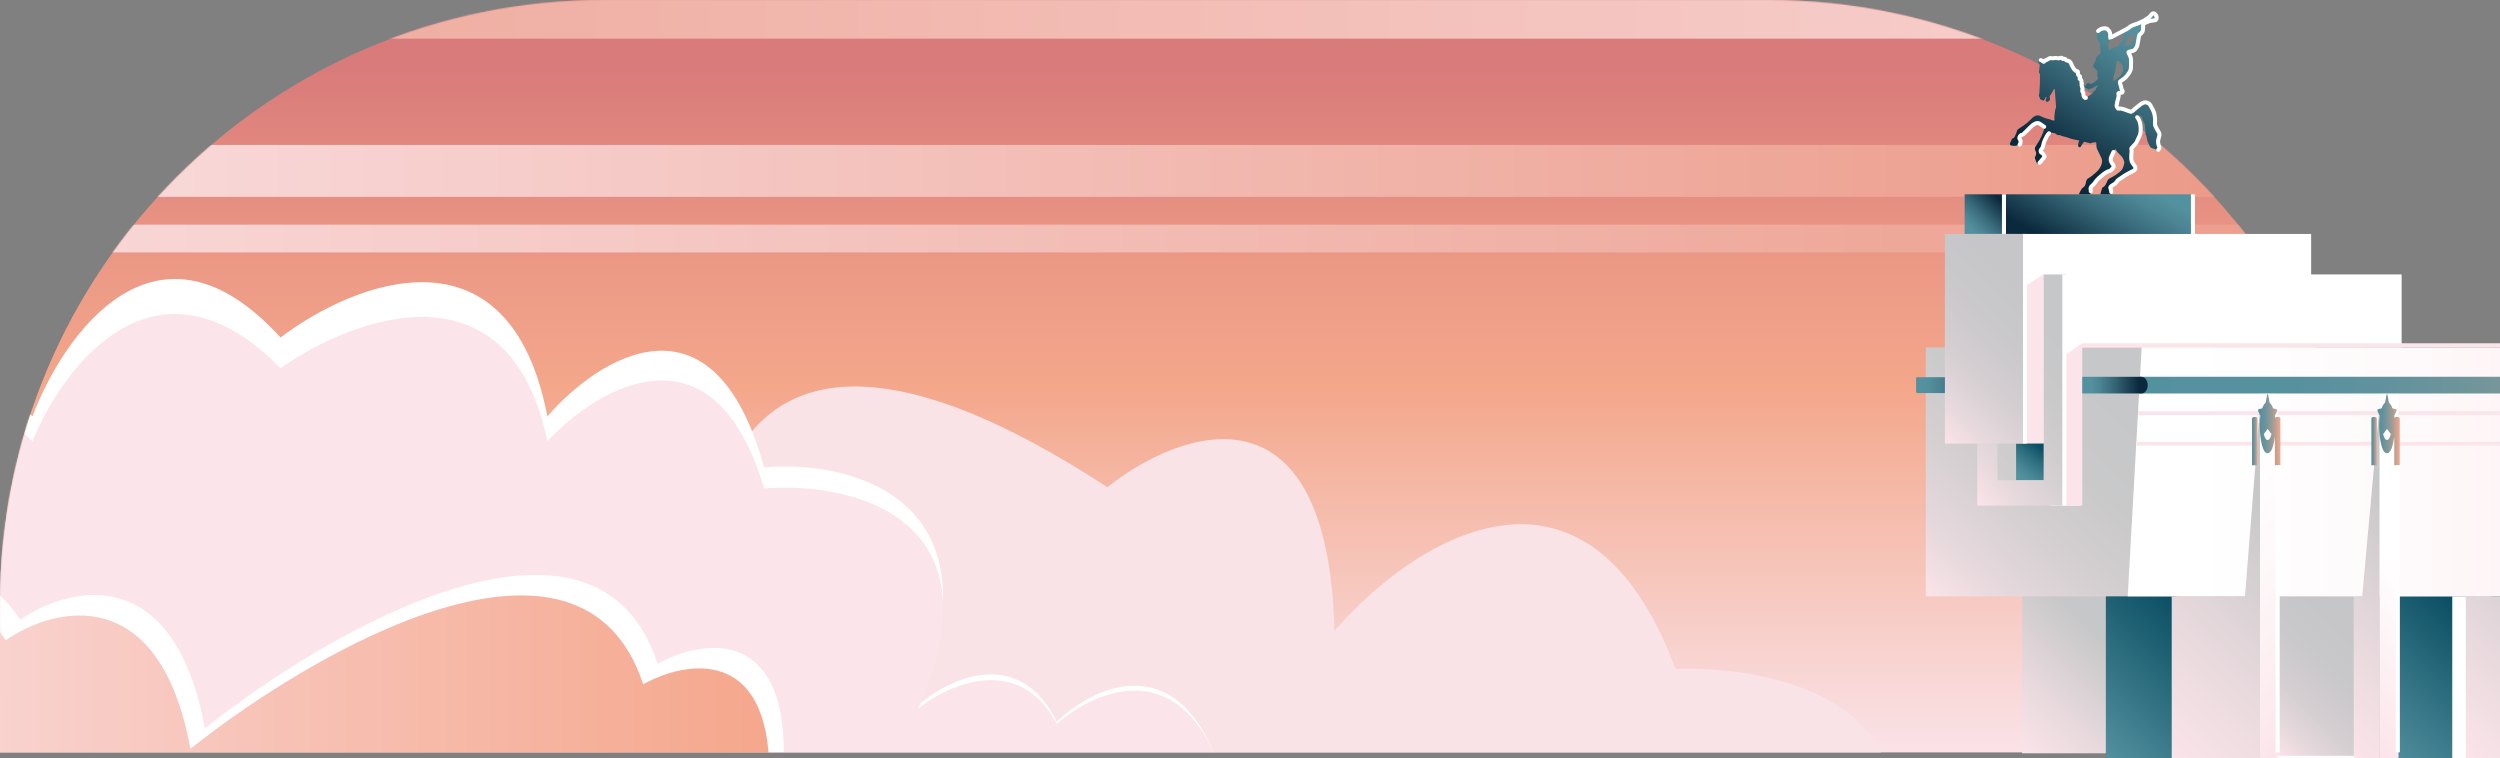 <svg width="2070" height="628" viewBox="0 0 2070 628" fill="none" xmlns="http://www.w3.org/2000/svg">
<rect x="0" y="0" width="2070" height="628" fill="#808080" stroke="none"/>
<path d="M0 500C0 223.858 223.858 0 500 0H1464C1740.14 0 1964 223.858 1964 500V623H0V500Z" fill="url(#paint0_linear_2010_7)"/>
<mask id="mask0_2010_7" style="mask-type:alpha" maskUnits="userSpaceOnUse" x="0" y="0" width="1964" height="623">
<path d="M0 500C0 223.858 223.858 0 500 0H1464C1740.14 0 1964 223.858 1964 500V623H0V500Z" fill="url(#paint1_linear_2010_7)"/>
</mask>
<g mask="url(#mask0_2010_7)">
<rect x="-106" y="120" width="2018" height="43" fill="url(#paint2_linear_2010_7)"/>
<rect x="-238" y="186" width="2329" height="23" fill="url(#paint3_linear_2010_7)"/>
<rect x="-694" width="3241" height="32" fill="url(#paint4_linear_2010_7)"/>
<path d="M57.313 635.438C-10.293 612.634 -16 661.06 -16 687.065L-15.194 987H1949C1921.4 710.951 1742.81 758.96 1656.97 817.47C1669.37 704.65 1591.13 714.118 1550.46 732.955C1615.67 582.528 1468.95 550.923 1387.44 553.923C1312.24 353.088 1167.76 449.238 1104.92 522.418C1099.72 311.58 977.404 355.221 916.898 403.397C570.464 177.357 559.196 463.907 596.867 635.438C466.454 328.983 295.504 411.731 226.33 491.412C50.313 413.798 40.312 555.09 57.313 635.438Z" fill="#F9E3E6"/>
<path d="M-142.066 386.942C-235.63 280.203 -296.34 342.467 -315 386.942V623H1005C968.614 537.004 903.205 570.243 875.049 597.612C843.861 534.087 785.75 561.78 760.593 583.567C830.166 411.574 704.281 380.82 632.641 386.942C591.057 235.26 495.693 295.652 453.209 344.808C422.021 181.89 292.936 233.351 232.293 279.447C129.931 167.089 52.694 276.205 26.87 344.808C-73.492 240.229 -127.571 329.323 -142.066 386.942Z" fill="white"/>
<path d="M-142.066 404.406C-235.63 305.563 -296.34 363.221 -315 404.406V623H1005C968.614 543.366 903.205 574.146 875.049 599.49C843.861 540.664 785.75 566.309 760.593 586.484C830.166 427.215 704.281 398.736 632.641 404.406C591.057 263.945 495.693 319.869 453.209 365.389C422.021 214.523 292.936 262.177 232.293 304.862C129.931 200.817 52.694 301.861 26.87 365.389C-73.492 268.547 -127.571 351.049 -142.066 404.406Z" fill="#FBE4EA"/>
<path d="M-186.738 623H649C649 517.556 579.355 530.138 544.533 549.609C493.749 394.239 273.451 520.485 169.65 603.03C144.058 464.035 57.019 485.204 16.698 513.163C-38.285 429.786 -106.263 513.163 -85.27 558.096C-172.842 522.948 -189.404 586.72 -186.738 623Z" fill="white"/>
<path d="M-198.738 640H637C637 534.556 567.355 547.138 532.533 566.609C481.749 411.239 261.451 537.485 157.65 620.03C132.058 481.035 45.019 502.204 4.698 530.163C-50.285 446.786 -118.263 530.163 -97.27 575.096C-184.842 539.948 -201.404 603.72 -198.738 640Z" fill="url(#paint5_linear_2010_7)"/>
</g>
<rect x="1977.41" y="493.824" width="337.026" height="134.176" fill="white"/>
<path d="M2030.47 493.776H1972.01V628H2030.47V493.776Z" fill="url(#paint6_linear_2010_7)"/>
<path d="M2121.54 493.776H2063.08V628H2121.54V493.776Z" fill="url(#paint7_linear_2010_7)"/>
<path d="M1594.54 493.776H1762.7L1794.38 287.624H1594.54V493.776Z" fill="url(#paint8_linear_2010_7)"/>
<path d="M1720.21 280.345H1913.63V193.702H1675.7V367.257H1720.21V280.345Z" fill="white"/>
<path d="M1988.54 227.235H1722.57H1697.29V287.624V418.636H1722.57V287.624H1988.54V227.235Z" fill="white"/>
<path d="M1659.54 160.889H1626.72V193.696H1659.54V160.889Z" fill="url(#paint9_linear_2010_7)"/>
<path d="M1743.64 493.776H1674.29V623.74H1743.64V493.776Z" fill="url(#paint10_linear_2010_7)"/>
<path d="M1802.09 493.776H1743.63V628H1802.09V493.776Z" fill="url(#paint11_linear_2010_7)"/>
<path d="M1650.93 312.304H1587.43C1586.92 312.304 1586.5 312.72 1586.5 313.234V324.527C1586.5 325.04 1586.92 325.457 1587.43 325.457H1650.93C1651.45 325.457 1651.86 325.04 1651.86 324.527V313.234C1651.86 312.72 1651.45 312.304 1650.93 312.304Z" fill="url(#paint12_linear_2010_7)"/>
<path d="M2315.49 284.213H1723.97V287.624H2315.49V284.213Z" fill="#FBE4EA"/>
<path d="M2315.17 287.624H1773.29L1761.75 493.776H1880.02V628H1950.29V493.776H2315.17V287.624Z" fill="url(#paint13_linear_2010_7)"/>
<path d="M2314.85 311.959H1770.96V325.802H2314.85V311.959Z" fill="url(#paint14_linear_2010_7)"/>
<path d="M1815.77 160.889H1659.54V193.696H1815.77V160.889Z" fill="url(#paint15_linear_2010_7)"/>
<path d="M2247.88 343.599H1770.34L1770.63 340.429H2247.88V343.599Z" fill="#FBE4EA"/>
<path d="M2247.88 368.955H1769.28L1769.58 365.786H2247.88V368.955Z" fill="#FBE4EA"/>
<path d="M1871.29 336.65L1858.86 493.776H1798.19V628H1871.29V336.65Z" fill="url(#paint16_linear_2010_7)"/>
<path d="M1985.99 326.154H1969.95V627.994H1985.99V326.154Z" fill="url(#paint17_linear_2010_7)"/>
<path d="M1970.22 336.65L1955.91 493.776H1948.99V628H1970.22V336.65Z" fill="url(#paint18_linear_2010_7)"/>
<path d="M1692.12 227.129L1676.75 237.024V367.146H1692.12V227.129Z" fill="#FBE4EA"/>
<path d="M1669.33 397.66H1694.61V367.263H1669.33V397.66Z" fill="url(#paint19_linear_2010_7)"/>
<path d="M1724.13 284.213L1709.98 294.107V418.636H1724.13V284.213Z" fill="#FBE4EA"/>
<path d="M1773.2 325.802H1724.13V312.011H1773.2C1776.31 312.011 1778.7 315.738 1778.25 319.899C1777.89 323.286 1775.73 325.802 1773.2 325.802Z" fill="url(#paint20_linear_2010_7)"/>
<path d="M1692.12 227.235V397.654H1653.88V227.235H1637.18V418.636H1710.41V227.235H1692.12Z" fill="url(#paint21_linear_2010_7)"/>
<path d="M1676.76 193.702H1610.37V367.263H1676.76V193.702Z" fill="url(#paint22_linear_2010_7)"/>
<path d="M2082.43 336.65L2071.46 493.776H2041.67V628H2082.43V336.65Z" fill="url(#paint23_linear_2010_7)"/>
<path d="M1948.99 493.776H1883.62V625.8H1948.99V493.776Z" fill="url(#paint24_linear_2010_7)"/>
<path d="M1871.29 628H1885.91V326.159H1871.29V628Z" fill="url(#paint25_linear_2010_7)"/>
<path d="M1867.67 345.24H1866.25C1865.37 345.24 1864.67 345.942 1864.67 346.814V385.267H1869.25V346.814C1869.25 345.942 1868.54 345.24 1867.67 345.24Z" fill="url(#paint26_linear_2010_7)"/>
<path d="M1886.62 345.24H1885.19C1884.62 345.24 1884.13 345.544 1883.85 345.994C1883.78 345.403 1883.71 344.818 1883.62 344.251L1885.4 340.565C1885.67 340.003 1885.53 338.938 1885.17 338.85L1882.13 338.131C1881.34 335.942 1880.36 334.321 1879.27 333.491L1877.98 326.727C1877.83 325.966 1877.38 325.966 1877.24 326.727L1875.94 333.491C1874.86 334.321 1873.88 335.942 1873.09 338.131L1870.05 338.85C1869.69 338.932 1869.55 340.003 1869.82 340.565L1871.6 344.251C1871.24 346.62 1871.03 349.242 1871.03 352.003C1871.03 362.553 1873.34 375.677 1877.61 375.279C1880.67 375.519 1882.69 369.03 1883.61 361.476V385.267H1888.19V346.814C1888.19 345.942 1887.48 345.24 1886.61 345.24H1886.62ZM1877.61 364.332C1876.31 364.332 1875.15 362.413 1874.42 359.44L1877.41 355.415C1877.54 355.245 1877.69 355.245 1877.81 355.415L1880.81 359.44C1880.08 362.407 1878.92 364.332 1877.61 364.332Z" fill="url(#paint27_linear_2010_7)"/>
<path d="M1966.49 345.24H1965.06C1964.19 345.24 1963.48 345.942 1963.48 346.814V385.267H1968.06V346.814C1968.06 345.942 1967.35 345.24 1966.49 345.24Z" fill="url(#paint28_linear_2010_7)"/>
<path d="M1985.44 345.24H1984.01C1983.44 345.24 1982.95 345.544 1982.67 345.994C1982.6 345.403 1982.52 344.818 1982.44 344.251L1984.21 340.565C1984.48 340.003 1984.34 338.938 1983.99 338.85L1980.95 338.131C1980.16 335.942 1979.18 334.321 1978.09 333.491L1976.8 326.727C1976.65 325.966 1976.2 325.966 1976.06 326.727L1974.76 333.491C1973.67 334.321 1972.7 335.942 1971.91 338.131L1968.87 338.85C1968.51 338.932 1968.37 340.003 1968.64 340.565L1970.42 344.251C1970.06 346.62 1969.85 349.242 1969.85 352.003C1969.85 362.553 1972.16 375.677 1976.42 375.279C1979.49 375.519 1981.51 369.03 1982.43 361.476V385.267H1987.01V346.814C1987.01 345.942 1986.3 345.24 1985.43 345.24H1985.44ZM1976.43 364.332C1975.13 364.332 1973.97 362.413 1973.24 359.44L1976.23 355.415C1976.35 355.245 1976.51 355.245 1976.63 355.415L1979.63 359.44C1978.89 362.407 1977.74 364.332 1976.43 364.332Z" fill="url(#paint29_linear_2010_7)"/>
<path d="M1748.3 160.877C1745.41 160.877 1742.56 160.877 1739.72 160.877C1739.55 160.877 1739.38 160.854 1739.06 160.831C1739.58 159.064 1740.08 157.338 1740.61 155.623C1740.67 155.418 1740.88 155.196 1741.09 155.108C1742.27 154.617 1743 153.722 1743.55 152.651C1743.97 151.814 1744.47 150.995 1744.77 150.117C1745.2 148.877 1745.97 148.052 1747.18 147.467C1748.65 146.753 1750.1 145.963 1751.46 145.068C1752.84 144.155 1754.11 143.084 1755.42 142.06C1757.2 140.662 1758.06 138.772 1758.51 136.648C1758.71 135.741 1759.12 134.875 1758.87 133.91C1758.38 131.961 1757.5 130.253 1756 128.813C1754.5 127.368 1752.91 125.97 1751.99 124.051C1751.76 123.559 1751.39 123.571 1751.1 124.01C1750.69 124.606 1750.28 125.215 1749.97 125.853C1749.32 127.163 1748.72 128.497 1748.13 129.837C1747.36 131.599 1747.59 133.301 1748.58 134.916C1748.94 135.507 1749.36 136.063 1749.75 136.631C1750.16 137.21 1750.21 138.275 1749.77 138.807C1749.17 139.556 1748.51 140.276 1747.84 140.972C1747.63 141.189 1747.32 141.341 1747.02 141.423C1744.99 141.996 1743.23 143.032 1741.62 144.325C1740.4 145.302 1739.16 146.261 1738.02 147.309C1736.64 148.584 1735.42 150 1734.38 151.58C1733.82 152.423 1733.04 153.148 1732.26 153.827C1731.2 154.763 1730.67 155.781 1731.17 157.191C1731.29 157.525 1731.17 157.94 1731.13 158.315C1731.06 159.146 1730.96 159.976 1730.87 160.837H1721.45C1721.59 160.363 1721.65 159.889 1721.86 159.485C1722.41 158.443 1722.99 157.419 1723.61 156.407C1723.81 156.068 1724.09 155.693 1724.43 155.518C1725.97 154.734 1726.62 153.388 1727 151.861C1727.18 151.118 1727.18 150.316 1727.47 149.62C1727.73 148.982 1728.13 148.216 1728.7 147.906C1731.39 146.449 1733.55 144.407 1735.81 142.435C1737.89 140.621 1739.27 138.45 1740.11 135.94C1740.81 133.857 1740.68 131.786 1739.5 129.832C1739.09 129.153 1738.81 128.398 1738.46 127.684C1737.83 126.409 1737.17 125.151 1736.57 123.863C1735.81 122.231 1735.73 120.476 1735.73 118.714C1735.73 117.86 1735.59 117.731 1734.73 117.813C1733.97 117.884 1733.21 117.983 1732.45 118.071C1732.36 118.083 1732.23 118.094 1732.17 118.153C1731.25 119.048 1730.31 118.592 1729.34 118.235C1728.92 118.077 1728.42 118.077 1727.97 117.965C1727.49 117.848 1726.96 117.784 1726.57 117.527C1725.96 117.117 1725.64 117.398 1725.29 117.825C1724.41 118.855 1723.6 119.902 1723.05 121.148C1722.82 121.669 1722.32 122.108 1721.62 121.933C1721 121.775 1720.54 120.932 1720.65 120.242C1720.77 119.463 1720.89 118.685 1721.04 117.907C1721.09 117.638 1721.21 117.369 1721.35 117.129C1721.69 116.567 1721.59 116.304 1720.92 116.181C1719.86 115.988 1718.76 115.871 1717.72 115.602C1715.82 115.11 1713.86 114.706 1712.07 113.94C1710.55 113.285 1708.92 113.203 1707.41 112.647C1707.15 112.553 1706.91 112.424 1706.66 112.337C1705.97 112.097 1705.37 111.67 1704.5 111.915C1704.05 112.044 1703.31 111.699 1702.89 111.354C1701.74 110.406 1700.49 109.862 1698.97 109.973C1698.83 109.985 1698.64 109.961 1698.54 109.879C1697.68 109.23 1697.13 109.745 1696.57 110.33C1695.12 111.822 1694.28 113.659 1693.44 115.49C1693.05 116.31 1692.64 117.129 1692.37 117.989C1691.99 119.218 1691.79 120.505 1691.39 121.728C1691.19 122.336 1690.81 122.933 1690.37 123.419C1689.58 124.291 1689.39 125.285 1690.04 126.151C1690.18 126.333 1690.4 126.537 1690.61 126.567C1691.26 126.654 1691.58 127.052 1691.84 127.573C1692.04 127.959 1692.23 128.357 1692.51 128.685C1693.02 129.282 1692.9 129.849 1692.47 130.382C1691.25 131.879 1690.06 133.412 1688.74 134.823C1687.49 136.168 1686.8 135.993 1686.14 134.319C1685.71 133.208 1685.21 132.102 1684.91 130.955C1684.79 130.469 1684.96 129.773 1685.26 129.346C1686.31 127.86 1686.09 126.315 1685.35 124.928C1684.67 123.629 1684.66 122.529 1685.4 121.353C1686.54 119.534 1687.79 117.772 1688.82 115.9C1689.77 114.18 1690.56 112.36 1691.29 110.54C1691.9 109.019 1692.37 107.439 1692.84 105.871C1692.92 105.608 1692.79 105.116 1692.57 104.958C1691.39 104.093 1690.18 103.25 1688.93 102.489C1687.89 101.852 1686.85 101.594 1685.53 102.168C1683.73 102.946 1682.36 104.151 1681.03 105.473C1679.13 107.357 1677.25 109.253 1675.33 111.114C1675.07 111.365 1674.65 111.553 1674.29 111.582C1673 111.676 1671.8 113.367 1672.04 114.835C1672.08 115.081 1672.38 115.28 1672.53 115.52C1672.73 115.847 1673.07 116.193 1673.07 116.532C1673.06 117.386 1672.93 118.246 1672.76 119.089C1672.7 119.346 1672.42 119.656 1672.17 119.762C1670.09 120.634 1667.93 121.02 1665.66 120.558C1664.22 120.265 1663.84 119.498 1664.48 118.217C1664.92 117.31 1665.33 116.386 1665.73 115.461C1665.95 114.964 1666.17 114.595 1666.83 114.449C1667.68 114.256 1668.03 113.443 1668.37 112.717C1668.79 111.828 1669.2 110.927 1669.6 110.026C1669.73 109.721 1669.86 109.394 1669.88 109.066C1669.96 107.925 1670.62 107.205 1671.55 106.585C1673.81 105.07 1676.13 103.607 1678.26 101.916C1679.99 100.547 1681.45 98.885 1683.04 97.352C1683.11 97.282 1683.16 97.194 1683.24 97.141C1685.28 95.766 1687.25 94.737 1690.13 96.398C1691.44 97.159 1692.96 97.609 1694.41 98.119C1695.26 98.411 1696.19 98.487 1697.05 98.745C1697.92 99.008 1698.77 99.394 1699.63 99.704C1700.75 100.102 1701.3 99.728 1701.15 98.593C1700.92 96.808 1701.07 95.076 1701.38 93.309C1701.62 91.905 1701.62 90.465 1702.36 89.166C1702.5 88.927 1702.42 88.558 1702.4 88.248C1702.3 86.767 1702.2 85.287 1702.09 83.807C1701.97 82.373 1701.85 80.94 1701.74 79.5C1701.62 77.926 1701.51 76.353 1701.4 74.778C1701.39 74.609 1701.42 74.427 1701.37 74.281C1701.3 74.07 1701.15 73.883 1701.03 73.684C1700.84 73.813 1700.56 73.895 1700.47 74.076C1699.99 74.936 1699.6 75.838 1699.11 76.686C1698.6 77.546 1698.03 78.377 1697.43 79.179C1696.96 79.799 1696.99 80.425 1697.24 81.074C1697.7 82.256 1697.31 83.274 1696.15 83.807C1696.02 83.871 1695.88 83.924 1695.75 83.988C1695.36 84.175 1695.03 84.69 1694.52 84.234C1694.01 83.778 1693.5 83.333 1693.9 82.525C1694.17 81.993 1694.33 81.408 1694.49 80.84C1694.55 80.659 1694.47 80.442 1694.45 80.243C1694.25 80.325 1693.95 80.355 1693.86 80.501C1693.5 81.063 1693.16 81.648 1692.9 82.262C1692.34 83.584 1691.97 83.292 1690.82 82.917C1690.46 82.794 1690.13 82.555 1689.78 82.391C1689.32 82.174 1689.1 81.847 1689.03 81.338C1688.96 80.916 1688.67 80.542 1688.52 80.126C1688.38 79.723 1688.21 79.29 1688.24 78.886C1688.28 78.231 1688.55 77.593 1688.6 76.943C1688.76 74.673 1688.9 72.403 1688.99 70.133C1689.07 68.132 1689.08 66.136 1689.1 64.135C1689.12 63.234 1689.12 62.327 1689.06 61.426C1689.05 61.175 1688.9 60.847 1688.7 60.701C1688.23 60.35 1688.2 59.911 1688.26 59.419C1688.47 57.588 1688.69 55.757 1688.88 53.925C1688.9 53.668 1688.75 53.375 1688.64 53.124C1688.34 52.492 1687.97 51.889 1687.73 51.239C1687.62 50.941 1687.76 50.561 1687.79 50.221C1688.11 50.274 1688.48 50.245 1688.74 50.403C1689.41 50.83 1689.59 50.414 1689.75 49.835C1690.51 50.005 1691.18 50.245 1691.66 50.824C1691.88 51.082 1692.19 51.362 1692.43 50.994C1693.19 49.876 1694.55 49.783 1695.57 49.116C1695.96 48.864 1696.37 48.636 1696.77 48.396C1697.32 48.062 1697.85 47.98 1698.51 48.168C1699.03 48.314 1699.65 48.361 1700.17 48.244C1701.3 47.98 1702.41 47.951 1703.53 48.22C1704.33 48.413 1705.07 48.361 1705.84 48.051C1706.18 47.91 1706.6 47.893 1706.99 47.899C1707.19 47.899 1707.54 48.033 1707.56 48.156C1707.73 49.081 1708.35 48.852 1708.97 48.747C1709.63 48.636 1710.1 48.811 1710.36 49.496C1710.46 49.748 1710.87 50.005 1711.16 50.052C1712.78 50.297 1714.1 50.883 1714.79 52.451C1715.38 53.779 1715.85 55.207 1716.69 56.371C1717.47 57.453 1718.15 58.823 1719.84 58.992C1720.42 59.051 1720.65 59.583 1720.52 60.086C1720.21 61.21 1720.57 62.023 1721.51 62.714C1722.46 63.41 1722.44 63.498 1721.95 64.639C1721.76 65.072 1721.85 65.557 1722.34 65.627C1723.39 65.779 1723.33 66.558 1723.41 67.237C1723.48 67.816 1723.25 68.442 1723.77 68.933C1723.82 68.986 1723.85 69.138 1723.81 69.197C1723.08 70.314 1723.78 71.338 1724.13 72.333C1724.33 72.912 1724.39 73.409 1724.28 73.983C1724.18 74.492 1724.09 75.03 1724.15 75.533C1724.2 75.919 1724.41 76.341 1724.68 76.639C1725.03 77.025 1725.24 77.365 1725.09 77.903C1724.81 78.892 1725.53 80.583 1726.42 81.08C1726.58 81.168 1726.91 81.121 1727.07 81.016C1727.79 80.559 1728.46 80.039 1729.17 79.582C1730.2 78.927 1731.26 78.33 1732.26 77.64C1732.56 77.435 1732.69 76.99 1732.91 76.668C1733.2 76.253 1733.46 75.814 1733.82 75.457C1734.12 75.159 1734.59 75.007 1734.89 74.708C1735.17 74.439 1735.48 74.059 1735.5 73.714C1735.53 73.052 1735.81 72.596 1736.27 72.157C1736.6 71.835 1736.85 71.426 1737.14 71.046C1736.97 70.928 1736.9 70.847 1736.86 70.858C1735.65 71.162 1734.42 71.484 1733.52 72.362C1732.92 72.941 1732.27 73.134 1731.47 73.199C1731.07 73.228 1730.65 73.421 1730.33 73.655C1729.84 73.995 1729.04 74.047 1728.54 73.655C1728.25 73.427 1727.97 73.193 1727.71 72.941C1727.38 72.625 1727.05 72.561 1726.57 72.678C1726.24 72.754 1725.65 72.637 1725.5 72.409C1725.19 71.952 1725.73 71.754 1726.05 71.514C1726.34 71.303 1726.6 71.051 1726.83 70.782C1727.17 70.373 1727.44 69.91 1727.77 69.495C1728.4 68.699 1729.18 68.512 1730.1 69.021C1731.07 69.553 1731.87 69.46 1732.83 68.869C1734.13 68.067 1735.35 67.231 1736.41 66.142C1737.07 65.464 1737.36 64.791 1736.98 63.884C1736.78 63.398 1736.59 62.877 1736.55 62.362C1736.51 61.807 1736.64 61.239 1736.69 60.672C1736.74 60.227 1736.82 59.782 1736.82 59.337C1736.82 58.746 1736.45 58.431 1735.99 58.038C1734.98 57.184 1734.12 56.149 1733.29 55.119C1733.09 54.873 1733.15 54.311 1733.29 53.966C1733.6 53.17 1734 52.404 1734.42 51.649C1734.87 50.824 1735.29 50.028 1735.29 49.034C1735.29 47.688 1736.17 46.74 1737.14 45.903C1737.75 45.388 1738.49 44.991 1738.99 44.394C1739.3 44.025 1739.41 43.376 1739.37 42.873C1739.21 40.918 1738.96 38.964 1738.75 37.016C1738.73 36.846 1738.68 36.67 1738.72 36.512C1739.05 35.02 1738.07 34.148 1737.08 33.306C1736.49 32.809 1736.25 32.311 1736.33 31.498C1736.41 30.72 1736.13 29.906 1735.99 29.105C1735.76 27.753 1736.23 26.706 1737.21 25.711C1738.65 24.266 1740.41 23.517 1742.38 23.494C1743.39 23.482 1744.65 23.394 1745.4 24.582C1745.64 24.962 1746.13 25.237 1746.43 25.694C1747.04 26.642 1747.18 27.671 1747.29 28.719C1747.34 29.157 1747.15 29.614 1747.14 30.064C1747.13 30.369 1747.25 30.679 1747.31 30.989C1747.59 30.93 1747.89 30.93 1748.13 30.802C1751.86 28.853 1755.56 26.858 1759.31 24.939C1760.39 24.383 1761.47 23.868 1762.41 23.072C1764.01 21.703 1765.92 20.808 1767.95 20.211C1770.14 19.567 1772.13 18.538 1774.15 17.567C1774.73 17.291 1775.33 17.069 1775.87 16.747C1776.3 16.496 1776.64 16.104 1777.04 15.805C1777.36 15.565 1777.71 15.361 1778.06 15.15C1778.56 14.84 1779.15 14.617 1779.55 14.22C1780.26 13.506 1780.88 12.693 1781.52 11.908C1782.49 10.721 1783.56 10.715 1784.58 11.879C1785.41 12.839 1785.81 13.921 1785.67 15.191C1785.56 16.215 1784.94 16.759 1783.9 16.858C1782.63 16.976 1781.36 17.174 1780.09 17.338C1780.01 17.35 1779.93 17.356 1779.87 17.385C1778.25 18.064 1776.65 18.754 1775.03 19.433C1774.64 19.597 1774.51 19.819 1774.51 20.258C1774.5 21.867 1774.49 23.488 1774.32 25.085C1774.26 25.705 1773.9 26.355 1773.51 26.881C1773.07 27.478 1772.57 28.017 1771.89 28.467C1771.35 28.824 1771.12 29.772 1770.97 30.497C1770.56 32.563 1770.25 34.646 1769.9 36.723C1769.67 38.115 1769.07 39.303 1768.24 40.491C1767.02 42.252 1765.16 42.404 1763.35 42.738C1762.28 42.937 1762.09 43.2 1762.65 44.125C1763.8 46.044 1764.54 48.103 1764.54 50.344C1764.54 52.228 1764.48 54.118 1764.43 56.002C1764.35 58.875 1762.59 60.976 1760.89 63.088C1759.48 64.832 1757.62 66.066 1755.73 67.248C1755.25 67.552 1755.09 67.886 1755.23 68.377C1755.55 69.472 1755.91 70.554 1756.2 71.654C1756.39 72.362 1756.47 73.099 1756.65 73.813C1756.72 74.094 1756.89 74.398 1757.11 74.597C1757.63 75.077 1757.65 75.668 1757.5 76.247C1757.44 76.464 1757.07 76.698 1756.8 76.75C1756.2 76.867 1755.57 76.862 1754.96 76.932C1754.09 77.025 1753.84 77.33 1754.09 78.114C1754.53 79.442 1754.04 80.635 1753.71 81.888C1753.23 83.707 1752.73 85.539 1752.54 87.399C1752.46 88.148 1753.16 88.991 1753.58 89.751C1753.66 89.898 1754.08 89.95 1754.32 89.927C1755.7 89.787 1757.04 89.991 1758.33 90.43C1760.18 91.056 1762.02 91.718 1763.84 92.425C1764.45 92.665 1764.92 92.49 1765.34 92.145C1766.87 90.904 1768.35 89.605 1769.89 88.365C1771.43 87.118 1772.87 85.767 1774.82 85.041C1776.87 84.281 1779.47 85.311 1780.39 86.984C1781.42 88.868 1782.57 90.723 1783.32 92.712C1783.94 94.368 1784.18 96.188 1784.37 97.961C1784.52 99.441 1784.32 100.956 1784.32 102.454C1784.32 103.94 1785.04 105.216 1785.74 106.48C1786.36 107.621 1787.07 108.715 1787.65 109.873C1788.35 111.248 1787.92 112.612 1787.5 113.975C1787.06 115.385 1786.74 116.772 1786.95 118.317C1787.1 119.428 1787.31 120.435 1787.84 121.429C1788.22 122.155 1787.74 123.565 1787.05 124.027C1786.85 124.168 1786.52 124.314 1786.32 124.25C1784.76 123.741 1783.21 123.214 1781.68 122.617C1780.47 122.143 1779.91 121.072 1779.43 119.972C1779.21 119.463 1779.09 118.913 1778.82 118.439C1777.9 116.825 1777.65 115.046 1777.35 113.273C1777.3 112.992 1777.29 112.653 1777.13 112.448C1776.42 111.582 1776.29 110.628 1776.53 109.593C1776.54 109.546 1776.53 109.499 1776.53 109.446C1776.32 107.252 1776.14 105.058 1775.88 102.87C1775.84 102.448 1775.53 102.056 1775.33 101.658C1775.01 100.997 1774.62 100.36 1774.36 99.681C1774.06 98.92 1773.91 98.107 1773.63 97.346C1773.06 95.843 1771.3 95.234 1769.83 96.006C1769.36 96.252 1769.28 96.656 1769.57 97.03C1772.1 100.307 1772.61 104.098 1772.47 108.007C1772.4 109.967 1771.98 111.915 1770.99 113.706C1770.35 114.87 1769.86 116.122 1769.33 117.339C1768.7 118.791 1767.54 119.838 1766.46 120.95C1765.86 121.57 1765.3 122.219 1764.73 122.875C1764.64 122.986 1764.58 123.214 1764.63 123.331C1765.32 124.887 1764.75 126.461 1764.72 128.024C1764.68 130.077 1764.44 132.166 1765.29 134.12C1765.65 134.934 1766.29 135.624 1766.78 136.379C1767.23 137.081 1767.84 137.754 1768.05 138.526C1768.39 139.778 1767.74 140.773 1766.62 141.417C1765.69 141.949 1764.7 142.382 1763.75 142.891C1762.23 143.71 1760.68 144.494 1759.22 145.413C1757.42 146.536 1755.69 147.753 1753.97 148.97C1753.52 149.286 1753.07 149.714 1752.84 150.188C1752.05 151.785 1750.59 152.592 1749.12 153.429C1748.52 153.768 1747.94 154.219 1747.52 154.751C1747.28 155.061 1747.19 155.752 1747.39 156.062C1747.96 156.969 1747.87 157.981 1748.07 158.941C1748.2 159.549 1748.21 160.181 1748.28 160.895L1748.3 160.877ZM1759.5 27.326C1759.44 27.291 1759.38 27.256 1759.31 27.221C1759.15 27.308 1758.99 27.396 1758.82 27.478C1757.99 27.911 1757.2 28.403 1756.34 28.765C1753.47 29.971 1750.58 31.135 1747.69 32.288C1747.08 32.528 1746.76 32.896 1746.58 33.511C1746.4 34.143 1746.06 34.734 1745.79 35.348C1745.7 35.541 1745.55 35.728 1745.53 35.927C1745.39 37.548 1745.57 39.139 1746.3 40.62C1746.71 41.456 1747.11 41.462 1747.83 40.854C1749.01 39.871 1750.31 39.169 1751.93 39.075C1752.4 39.046 1752.94 38.747 1753.3 38.42C1753.94 37.858 1754.46 37.185 1755.04 36.559C1756.89 34.523 1758.34 32.27 1758.97 29.59C1759.15 28.836 1759.33 28.081 1759.5 27.326ZM1752.15 53.364C1752.22 53.375 1752.29 53.387 1752.36 53.393C1752.1 54.967 1751.91 56.558 1751.55 58.115C1750.95 60.788 1749.66 63.316 1749.78 66.131C1749.79 66.371 1749.82 66.716 1749.97 66.821C1750.11 66.915 1750.5 66.821 1750.68 66.692C1752.12 65.68 1753.59 64.709 1754.93 63.585C1756.53 62.24 1757.44 60.42 1757.83 58.442C1758.51 55.078 1756.7 52.486 1754.01 50.713C1753.29 50.239 1752.65 50.532 1752.42 51.438C1752.26 52.065 1752.23 52.714 1752.13 53.358L1752.15 53.364ZM1761.11 37.998C1761.71 37.922 1762.26 37.905 1762.79 37.77C1763.11 37.682 1763.48 37.478 1763.66 37.215C1764.24 36.36 1764.77 35.471 1765.26 34.564C1766.2 32.814 1767.1 31.041 1768 29.269C1768.09 29.093 1768.15 28.748 1768.06 28.684C1767.91 28.567 1767.62 28.543 1767.4 28.578C1766.68 28.707 1765.92 28.806 1765.24 29.064C1764.29 29.421 1763.34 29.842 1762.49 30.38C1761.98 30.702 1761.48 31.241 1761.3 31.785C1760.72 33.528 1760.29 35.313 1759.81 37.086C1759.66 37.653 1759.9 37.958 1760.5 37.998C1760.73 38.016 1760.95 37.998 1761.11 37.998Z" fill="url(#paint30_linear_2010_7)"/>
<path d="M1689.77 49.812C1690.52 49.981 1691.19 50.221 1691.67 50.801C1691.9 51.058 1692.2 51.339 1692.45 50.97C1693.2 49.853 1694.57 49.759 1695.58 49.092C1695.97 48.841 1696.38 48.612 1696.78 48.373C1697.33 48.039 1697.87 47.957 1698.52 48.144C1699.04 48.291 1699.66 48.337 1700.18 48.22C1701.31 47.957 1702.43 47.928 1703.54 48.197C1704.34 48.39 1705.08 48.337 1705.85 48.027C1706.2 47.887 1706.62 47.869 1707 47.875C1707.2 47.875 1707.55 48.01 1707.58 48.133C1707.75 49.057 1708.37 48.829 1708.99 48.724C1709.64 48.612 1710.11 48.788 1710.37 49.472C1710.47 49.724 1710.88 49.981 1711.18 50.028C1712.79 50.274 1714.11 50.859 1714.8 52.427C1715.39 53.755 1715.86 55.183 1716.7 56.347C1717.48 57.43 1718.16 58.799 1719.86 58.969C1720.43 59.027 1720.66 59.56 1720.53 60.063C1720.22 61.186 1720.59 62 1721.52 62.69C1722.47 63.386 1722.45 63.474 1721.96 64.615C1721.78 65.048 1721.86 65.534 1722.35 65.604C1723.4 65.756 1723.34 66.534 1723.43 67.213C1723.5 67.792 1723.26 68.418 1723.78 68.91C1723.84 68.963 1723.86 69.115 1723.82 69.173C1723.09 70.291 1723.79 71.315 1724.14 72.309C1724.34 72.889 1724.4 73.386 1724.29 73.959C1724.19 74.468 1724.1 75.007 1724.16 75.51C1724.21 75.896 1724.43 76.317 1724.7 76.616C1725.04 77.002 1725.25 77.341 1725.1 77.88C1724.82 78.868 1725.54 80.559 1726.43 81.057C1726.59 81.144 1726.92 81.098 1727.08 80.992M1692.59 104.964C1691.42 104.098 1690.21 103.256 1688.95 102.495C1687.91 101.857 1686.87 101.6 1685.56 102.173C1683.76 102.952 1682.38 104.157 1681.05 105.479C1679.16 107.363 1677.27 109.259 1675.36 111.12C1675.1 111.371 1674.68 111.559 1674.31 111.588C1673.03 111.681 1671.82 113.372 1672.07 114.841C1672.11 115.087 1672.41 115.286 1672.55 115.526C1672.76 115.853 1673.1 116.198 1673.09 116.538C1673.08 117.392 1672.95 118.252 1672.78 119.095C1672.73 119.352 1672.45 119.662 1672.2 119.768M1696.57 110.353C1695.12 111.845 1694.28 113.682 1693.44 115.514C1693.06 116.333 1692.64 117.152 1692.37 118.012C1691.99 119.241 1691.79 120.528 1691.39 121.751C1691.19 122.36 1690.81 122.956 1690.37 123.442C1689.58 124.314 1689.39 125.309 1690.04 126.175C1690.18 126.356 1690.4 126.561 1690.61 126.59C1691.26 126.678 1691.58 127.076 1691.84 127.596C1692.04 127.983 1692.23 128.38 1692.51 128.708C1693.02 129.305 1692.9 129.872 1692.47 130.405C1691.25 131.903 1690.06 133.436 1688.74 134.846M1749.96 125.876C1749.32 127.187 1748.71 128.521 1748.12 129.861C1747.35 131.622 1747.59 133.325 1748.58 134.94C1748.94 135.53 1749.35 136.086 1749.75 136.654C1750.15 137.233 1750.2 138.298 1749.77 138.83C1749.16 139.579 1748.51 140.299 1747.83 140.995C1747.63 141.212 1747.31 141.364 1747.01 141.446C1744.98 142.019 1743.22 143.055 1741.61 144.348C1740.39 145.325 1739.16 146.285 1738.02 147.332C1736.63 148.608 1735.41 150.024 1734.37 151.603C1733.81 152.446 1733.03 153.172 1732.26 153.85C1731.19 154.786 1730.66 155.805 1731.16 157.215C1731.28 157.548 1731.16 157.964 1731.13 158.338M1769.59 97.024C1772.11 100.301 1772.62 104.093 1772.48 108.001C1772.41 109.961 1771.99 111.91 1771 113.7C1770.36 114.864 1769.87 116.117 1769.34 117.334C1768.71 118.785 1767.55 119.832 1766.47 120.944C1765.88 121.564 1765.31 122.213 1764.75 122.869C1764.65 122.98 1764.59 123.208 1764.64 123.325C1765.33 124.881 1764.76 126.455 1764.73 128.018C1764.69 130.071 1764.45 132.16 1765.3 134.115C1765.66 134.928 1766.3 135.618 1766.79 136.373C1767.24 137.075 1767.85 137.748 1768.06 138.52C1768.41 139.773 1767.75 140.767 1766.63 141.411C1765.7 141.943 1764.71 142.376 1763.76 142.885C1762.24 143.704 1760.69 144.489 1759.23 145.407C1757.43 146.531 1755.7 147.748 1753.98 148.965C1753.53 149.281 1753.08 149.708 1752.85 150.182C1752.06 151.779 1750.6 152.586 1749.13 153.423C1748.53 153.763 1747.95 154.213 1747.53 154.745C1747.29 155.056 1747.2 155.746 1747.4 156.056C1747.97 156.963 1747.88 157.975 1748.08 158.935M1737.22 25.7C1738.66 24.254 1740.41 23.505 1742.38 23.482C1743.39 23.47 1744.65 23.382 1745.4 24.57C1745.64 24.951 1746.13 25.226 1746.43 25.682C1747.04 26.63 1747.18 27.66 1747.29 28.707C1747.34 29.146 1747.15 29.602 1747.14 30.053C1747.13 30.357 1747.25 30.667 1747.31 30.977C1747.59 30.919 1747.89 30.919 1748.13 30.79C1751.86 28.841 1755.56 26.846 1759.31 24.927C1760.39 24.371 1761.47 23.856 1762.41 23.061C1764.02 21.692 1765.92 20.796 1767.95 20.199C1770.14 19.556 1772.13 18.526 1774.15 17.555C1774.73 17.28 1775.33 17.057 1775.87 16.736C1776.3 16.484 1776.64 16.092 1777.04 15.794C1777.36 15.554 1777.71 15.349 1778.06 15.138C1778.56 14.828 1779.15 14.606 1779.55 14.208C1780.26 13.494 1780.88 12.681 1781.52 11.897C1782.49 10.709 1783.56 10.703 1784.58 11.867C1785.41 12.827 1785.81 13.909 1785.67 15.179C1785.56 16.203 1784.95 16.747 1783.9 16.847C1782.63 16.964 1781.36 17.163 1780.09 17.327C1780.01 17.338 1779.94 17.344 1779.87 17.373C1778.26 18.052 1776.65 18.742 1775.03 19.421C1774.64 19.585 1774.51 19.807 1774.51 20.246C1774.5 21.855 1774.49 23.476 1774.32 25.073C1774.26 25.694 1773.9 26.343 1773.51 26.87C1773.08 27.466 1772.57 28.005 1771.89 28.455C1771.35 28.812 1771.12 29.76 1770.97 30.486C1770.56 32.551 1770.25 34.634 1769.9 36.711C1769.68 38.104 1769.07 39.292 1768.24 40.479C1767.02 42.24 1765.16 42.393 1763.35 42.726C1762.28 42.925 1762.09 43.188 1762.65 44.113C1763.8 46.032 1764.54 48.092 1764.54 50.333C1764.54 52.217 1764.48 54.107 1764.43 55.991C1764.35 58.864 1762.59 60.964 1760.89 63.076C1759.49 64.82 1757.62 66.055 1755.73 67.236C1755.25 67.541 1755.09 67.874 1755.23 68.366C1755.55 69.46 1755.91 70.542 1756.2 71.642C1756.4 72.35 1756.47 73.088 1756.65 73.801C1756.72 74.082 1756.89 74.386 1757.11 74.585C1757.63 75.065 1757.65 75.656 1757.5 76.235C1757.44 76.452 1757.07 76.686 1756.8 76.739C1756.2 76.856 1755.58 76.85 1754.96 76.92C1754.09 77.014 1753.84 77.318 1754.09 78.102C1754.53 79.43 1754.04 80.624 1753.71 81.876C1753.23 83.696 1752.73 85.527 1752.54 87.388C1752.46 88.137 1753.16 88.979 1753.58 89.74C1753.66 89.886 1754.08 89.939 1754.32 89.915C1755.7 89.775 1757.04 89.98 1758.33 90.418C1760.18 91.045 1762.02 91.706 1763.84 92.414C1764.45 92.654 1764.92 92.478 1765.34 92.133C1766.87 90.892 1768.35 89.594 1769.89 88.353C1771.43 87.107 1772.87 85.755 1774.83 85.03C1776.87 84.269 1779.47 85.299 1780.39 86.972C1781.42 88.856 1782.57 90.711 1783.32 92.7C1783.94 94.356 1784.18 96.176 1784.37 97.949C1784.52 99.429 1784.32 100.945 1784.32 102.443C1784.32 103.929 1785.04 105.204 1785.74 106.468C1786.36 107.609 1787.07 108.703 1787.66 109.862C1788.35 111.237 1787.92 112.6 1787.5 113.963C1787.06 115.373 1786.74 116.76 1786.95 118.305C1787.1 119.417 1787.32 120.423 1787.84 121.418C1788.22 122.143 1787.74 123.553 1787.05 124.016" stroke="white" stroke-width="3.34" stroke-miterlimit="10" stroke-linecap="round"/>
<path d="M1709.29 227.235V418.636" stroke="white" stroke-width="3.34" stroke-miterlimit="10"/>
<path d="M1676.75 193.702V367.146" stroke="white" stroke-width="3.34" stroke-miterlimit="10"/>
<path d="M1659.29 160.889V193.702" stroke="white" stroke-width="3.34" stroke-miterlimit="10"/>
<path d="M1815.77 160.889V193.702" stroke="white" stroke-width="3.34" stroke-miterlimit="10"/>
<path d="M1985.41 385.267V622.939" stroke="white" stroke-width="3.34" stroke-miterlimit="10"/>
<path d="M1885.91 385.267V622.939" stroke="white" stroke-width="3.34" stroke-miterlimit="10"/>
<defs>
<linearGradient id="paint0_linear_2010_7" x1="987" y1="0" x2="987" y2="630" gradientUnits="userSpaceOnUse">
<stop offset="0.09" stop-color="#D97B7A"/>
<stop offset="0.36" stop-color="#EC9A86"/>
<stop offset="0.51" stop-color="#F4A78B"/>
<stop offset="0.65" stop-color="#F5B9A7"/>
<stop offset="1" stop-color="#FAE4EA"/>
</linearGradient>
<linearGradient id="paint1_linear_2010_7" x1="987" y1="-113" x2="987" y2="630" gradientUnits="userSpaceOnUse">
<stop stop-color="#EC9A86"/>
<stop offset="0.154" stop-color="#F5B9A7"/>
<stop offset="1" stop-color="#FAE4EA"/>
</linearGradient>
<linearGradient id="paint2_linear_2010_7" x1="-106" y1="141.5" x2="1912" y2="141.5" gradientUnits="userSpaceOnUse">
<stop stop-color="#FAE0E3"/>
<stop offset="1" stop-color="#EB9885"/>
</linearGradient>
<linearGradient id="paint3_linear_2010_7" x1="-238" y1="197.5" x2="2091" y2="197.5" gradientUnits="userSpaceOnUse">
<stop offset="0.002" stop-color="#FAE0E3"/>
<stop offset="1" stop-color="#EB9885"/>
</linearGradient>
<linearGradient id="paint4_linear_2010_7" x1="-694" y1="16" x2="2547" y2="16" gradientUnits="userSpaceOnUse">
<stop stop-color="#EB9885"/>
<stop offset="1" stop-color="#FAE0E3"/>
</linearGradient>
<linearGradient id="paint5_linear_2010_7" x1="637" y1="566.5" x2="-199" y2="566.5" gradientUnits="userSpaceOnUse">
<stop stop-color="#F5A78C"/>
<stop offset="1" stop-color="#FADFE2"/>
</linearGradient>
<linearGradient id="paint6_linear_2010_7" x1="1953.06" y1="609.054" x2="2049.39" y2="512.693" gradientUnits="userSpaceOnUse">
<stop stop-color="#54919F"/>
<stop offset="1" stop-color="#0A4E62"/>
</linearGradient>
<linearGradient id="paint7_linear_2010_7" x1="2044.13" y1="609.054" x2="2140.46" y2="512.693" gradientUnits="userSpaceOnUse">
<stop stop-color="#54919F"/>
<stop offset="0.42" stop-color="#337384"/>
<stop offset="1" stop-color="#0A4E62"/>
</linearGradient>
<linearGradient id="paint8_linear_2010_7" x1="1588.09" y1="487.755" x2="1783.83" y2="277.789" gradientUnits="userSpaceOnUse">
<stop stop-color="#FBE4EA"/>
<stop offset="0.15" stop-color="#E7D9DD"/>
<stop offset="0.36" stop-color="#D4CFD1"/>
<stop offset="0.57" stop-color="#C9C9CA"/>
<stop offset="0.8" stop-color="#C6C7C8"/>
</linearGradient>
<linearGradient id="paint9_linear_2010_7" x1="1626.72" y1="193.702" x2="1659.53" y2="160.879" gradientUnits="userSpaceOnUse">
<stop offset="0.13" stop-color="#54919F"/>
<stop offset="0.26" stop-color="#4C8594"/>
<stop offset="0.48" stop-color="#376878"/>
<stop offset="0.78" stop-color="#15384A"/>
<stop offset="0.87" stop-color="#0B293C"/>
</linearGradient>
<linearGradient id="paint10_linear_2010_7" x1="1659.12" y1="608.58" x2="1758.76" y2="508.906" gradientUnits="userSpaceOnUse">
<stop stop-color="#FBE4EA"/>
<stop offset="0.34" stop-color="#E7D9DD"/>
<stop offset="0.81" stop-color="#C6C7C8"/>
</linearGradient>
<linearGradient id="paint11_linear_2010_7" x1="1724.68" y1="609.054" x2="1821.02" y2="512.693" gradientUnits="userSpaceOnUse">
<stop stop-color="#54919F"/>
<stop offset="0.42" stop-color="#337384"/>
<stop offset="1" stop-color="#0A4E62"/>
</linearGradient>
<linearGradient id="paint12_linear_2010_7" x1="1586.5" y1="318.88" x2="1651.86" y2="318.88" gradientUnits="userSpaceOnUse">
<stop offset="0.13" stop-color="#54919F"/>
<stop offset="0.28" stop-color="#4C8594"/>
<stop offset="0.55" stop-color="#376878"/>
<stop offset="0.9" stop-color="#15384A"/>
<stop offset="1" stop-color="#0B293C"/>
</linearGradient>
<linearGradient id="paint13_linear_2010_7" x1="1761.75" y1="457.809" x2="2315.17" y2="457.809" gradientUnits="userSpaceOnUse">
<stop offset="0.1" stop-color="white"/>
<stop offset="0.44" stop-color="#FEF9FA"/>
<stop offset="0.85" stop-color="#FCEBEF"/>
<stop offset="1" stop-color="#FBE4EA"/>
</linearGradient>
<linearGradient id="paint14_linear_2010_7" x1="1770.96" y1="318.881" x2="2314.85" y2="318.881" gradientUnits="userSpaceOnUse">
<stop stop-color="#54919F"/>
<stop offset="0.21" stop-color="#56919E"/>
<stop offset="0.37" stop-color="#60929D"/>
<stop offset="0.51" stop-color="#70959B"/>
<stop offset="0.64" stop-color="#879898"/>
<stop offset="0.77" stop-color="#A49C95"/>
<stop offset="0.88" stop-color="#C8A191"/>
<stop offset="0.99" stop-color="#F2A78C"/>
<stop offset="1" stop-color="#F5A88C"/>
</linearGradient>
<linearGradient id="paint15_linear_2010_7" x1="1712.33" y1="222.958" x2="1762.94" y2="131.627" gradientUnits="userSpaceOnUse">
<stop offset="0.13" stop-color="#0B293C"/>
<stop offset="0.22" stop-color="#15384A"/>
<stop offset="0.52" stop-color="#376878"/>
<stop offset="0.74" stop-color="#4C8594"/>
<stop offset="0.87" stop-color="#54919F"/>
</linearGradient>
<linearGradient id="paint16_linear_2010_7" x1="1761.88" y1="591.7" x2="1944.09" y2="409.431" gradientUnits="userSpaceOnUse">
<stop stop-color="#FBE4EA"/>
<stop offset="0.34" stop-color="#E7D9DD"/>
<stop offset="0.81" stop-color="#C6C7C8"/>
</linearGradient>
<linearGradient id="paint17_linear_2010_7" x1="1898.48" y1="556.546" x2="2057.42" y2="397.56" gradientUnits="userSpaceOnUse">
<stop stop-color="#FBE4EA"/>
<stop offset="0.55" stop-color="white"/>
</linearGradient>
<linearGradient id="paint18_linear_2010_7" x1="1886.74" y1="565.774" x2="2043.03" y2="409.438" gradientUnits="userSpaceOnUse">
<stop stop-color="#FBE4EA"/>
<stop offset="0.34" stop-color="#E7D9DD"/>
<stop offset="0.81" stop-color="#C6C7C8"/>
</linearGradient>
<linearGradient id="paint19_linear_2010_7" x1="1669.8" y1="398.029" x2="1694.12" y2="366.882" gradientUnits="userSpaceOnUse">
<stop offset="0.13" stop-color="#54919F"/>
<stop offset="0.29" stop-color="#488695"/>
<stop offset="0.59" stop-color="#2B6C7D"/>
<stop offset="0.87" stop-color="#0A4E62"/>
</linearGradient>
<linearGradient id="paint20_linear_2010_7" x1="1724.13" y1="318.904" x2="1778.31" y2="318.904" gradientUnits="userSpaceOnUse">
<stop offset="0.13" stop-color="#54919F"/>
<stop offset="0.26" stop-color="#4C8594"/>
<stop offset="0.48" stop-color="#376878"/>
<stop offset="0.78" stop-color="#15384A"/>
<stop offset="0.87" stop-color="#0B293C"/>
</linearGradient>
<linearGradient id="paint21_linear_2010_7" x1="1605.17" y1="380.504" x2="1742.38" y2="265.332" gradientUnits="userSpaceOnUse">
<stop stop-color="#FBE4EA"/>
<stop offset="0.16" stop-color="#E7D9DD"/>
<stop offset="0.36" stop-color="#D4CFD1"/>
<stop offset="0.58" stop-color="#C9C9CA"/>
<stop offset="0.81" stop-color="#C6C7C8"/>
</linearGradient>
<linearGradient id="paint22_linear_2010_7" x1="1583.57" y1="340.459" x2="1703.53" y2="220.464" gradientUnits="userSpaceOnUse">
<stop stop-color="#FBE4EA"/>
<stop offset="0.15" stop-color="#E7D9DD"/>
<stop offset="0.36" stop-color="#D4CED1"/>
<stop offset="0.58" stop-color="#C9C8CA"/>
<stop offset="0.81" stop-color="#C6C6C8"/>
</linearGradient>
<linearGradient id="paint23_linear_2010_7" x1="1989.19" y1="575.533" x2="2155.23" y2="409.435" gradientUnits="userSpaceOnUse">
<stop stop-color="#FBE4EA"/>
<stop offset="0.34" stop-color="#E7D9DD"/>
<stop offset="0.81" stop-color="#C6C7C8"/>
</linearGradient>
<linearGradient id="paint24_linear_2010_7" x1="1866.94" y1="609.13" x2="1965.63" y2="510.416" gradientUnits="userSpaceOnUse">
<stop stop-color="#FBE4EA"/>
<stop offset="0.15" stop-color="#E7D9DD"/>
<stop offset="0.36" stop-color="#D4CED1"/>
<stop offset="0.58" stop-color="#C9C8CA"/>
<stop offset="0.81" stop-color="#C6C6C8"/>
</linearGradient>
<linearGradient id="paint25_linear_2010_7" x1="1957.73" y1="556.195" x2="1799.51" y2="397.917" gradientUnits="userSpaceOnUse">
<stop stop-color="#FBE4EA"/>
<stop offset="0.15" stop-color="#FCEBEF"/>
<stop offset="0.56" stop-color="#FEF9FA"/>
<stop offset="0.9" stop-color="white"/>
</linearGradient>
<linearGradient id="paint26_linear_2010_7" x1="1864.67" y1="365.251" x2="1869.25" y2="365.251" gradientUnits="userSpaceOnUse">
<stop stop-color="#54919F"/>
<stop offset="0.13" stop-color="#59919E"/>
<stop offset="0.29" stop-color="#68939C"/>
<stop offset="0.47" stop-color="#829799"/>
<stop offset="0.67" stop-color="#A59C95"/>
<stop offset="0.87" stop-color="#D3A390"/>
<stop offset="1" stop-color="#F5A88C"/>
</linearGradient>
<linearGradient id="paint27_linear_2010_7" x1="1869.69" y1="355.713" x2="1888.2" y2="355.713" gradientUnits="userSpaceOnUse">
<stop stop-color="#54919F"/>
<stop offset="0.13" stop-color="#59919E"/>
<stop offset="0.29" stop-color="#68939C"/>
<stop offset="0.47" stop-color="#829799"/>
<stop offset="0.67" stop-color="#A59C95"/>
<stop offset="0.87" stop-color="#D3A390"/>
<stop offset="1" stop-color="#F5A88C"/>
</linearGradient>
<linearGradient id="paint28_linear_2010_7" x1="1963.48" y1="-75.367" x2="1968.06" y2="-75.367" gradientUnits="userSpaceOnUse">
<stop stop-color="#54919F"/>
<stop offset="0.13" stop-color="#59919E"/>
<stop offset="0.29" stop-color="#68939C"/>
<stop offset="0.47" stop-color="#829799"/>
<stop offset="0.67" stop-color="#A59C95"/>
<stop offset="0.87" stop-color="#D3A390"/>
<stop offset="1" stop-color="#F5A88C"/>
</linearGradient>
<linearGradient id="paint29_linear_2010_7" x1="1968.5" y1="355.713" x2="1987.01" y2="355.713" gradientUnits="userSpaceOnUse">
<stop stop-color="#54919F"/>
<stop offset="0.13" stop-color="#59919E"/>
<stop offset="0.29" stop-color="#68939C"/>
<stop offset="0.47" stop-color="#829799"/>
<stop offset="0.67" stop-color="#A59C95"/>
<stop offset="0.87" stop-color="#D3A390"/>
<stop offset="1" stop-color="#F5A88C"/>
</linearGradient>
<linearGradient id="paint30_linear_2010_7" x1="1701.57" y1="149.368" x2="1781.94" y2="10.121" gradientUnits="userSpaceOnUse">
<stop offset="0.13" stop-color="#0B293C"/>
<stop offset="0.22" stop-color="#15384A"/>
<stop offset="0.52" stop-color="#376878"/>
<stop offset="0.74" stop-color="#4C8594"/>
<stop offset="0.87" stop-color="#54919F"/>
</linearGradient>
</defs>
</svg>
